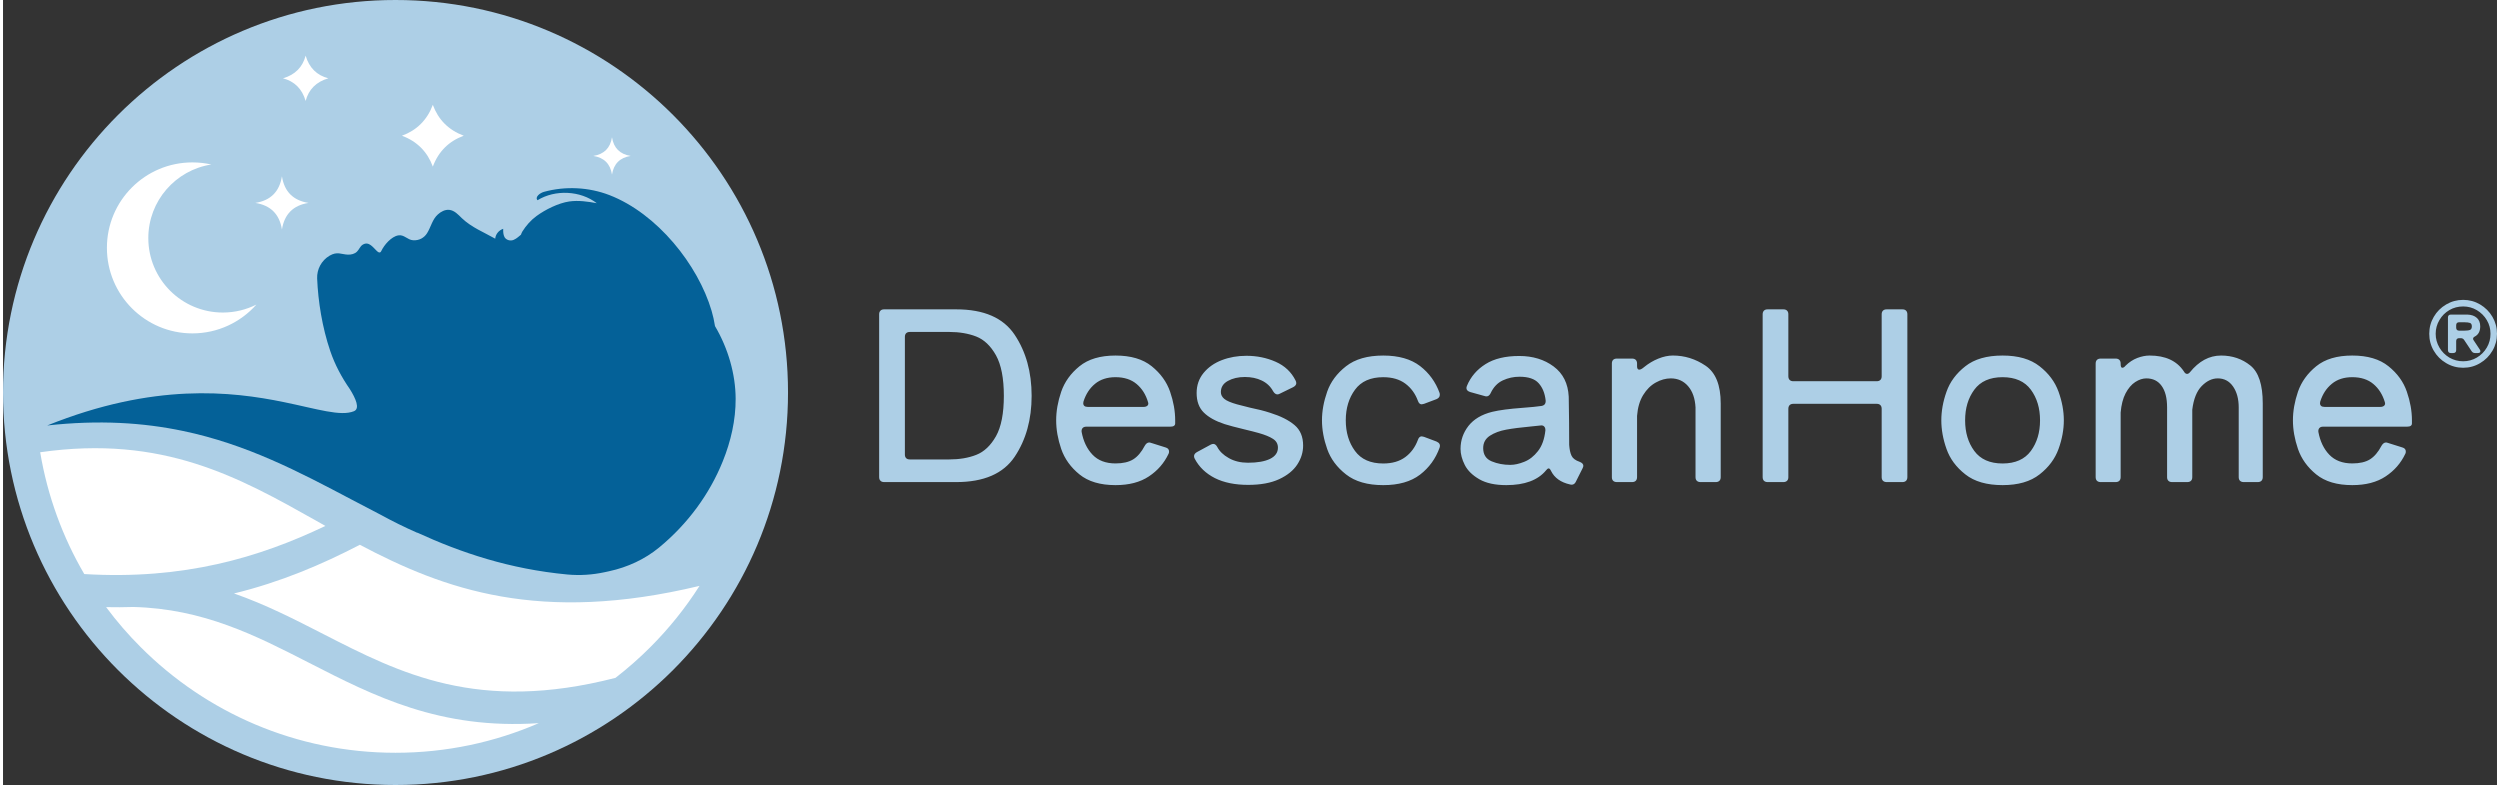 <?xml version="1.0" encoding="UTF-8"?>
<!DOCTYPE svg PUBLIC "-//W3C//DTD SVG 1.0//EN" "http://www.w3.org/TR/2001/REC-SVG-20010904/DTD/svg10.dtd">
<!-- Creator: CorelDRAW -->
<svg xmlns="http://www.w3.org/2000/svg" xml:space="preserve" width="500px" height="157px" version="1.0" style="shape-rendering:geometricPrecision; text-rendering:geometricPrecision; image-rendering:optimizeQuality; fill-rule:evenodd; clip-rule:evenodd"
viewBox="0 0 500 157.38"
 xmlns:xlink="http://www.w3.org/1999/xlink"
 xmlns:xodm="http://www.corel.com/coreldraw/odm/2003">
 <rect x="0" y="0" width="500" height="157.38" fill="#333333" stroke="none"/>
 <defs>
  <style type="text/css">
   <![CDATA[
    .fil2 {fill:white}
    .fil3 {fill:#046198;fill-rule:nonzero}
    .fil0 {fill:#ADCFE6;fill-rule:nonzero}
    .fil1 {fill:white;fill-rule:nonzero}
   ]]>
  </style>
 </defs>
 <g id="Capa_x0020_1">
  <path class="fil0" d="M181.06 91.85c0.18,0.18 0.42,0.26 0.74,0.26l7.89 0c2.04,0 3.86,-0.3 5.43,-0.92 1.57,-0.61 2.89,-1.86 3.95,-3.73 1.05,-1.87 1.58,-4.58 1.58,-8.1 0,-3.53 -0.53,-6.24 -1.58,-8.13 -1.06,-1.89 -2.38,-3.14 -3.95,-3.76 -1.57,-0.61 -3.39,-0.92 -5.43,-0.92l-7.89 0c-0.32,0 -0.56,0.09 -0.74,0.26 -0.17,0.18 -0.25,0.42 -0.25,0.73l0 23.58c0,0.32 0.08,0.56 0.25,0.73l0 0zm21.76 -24.73c2.27,3.4 3.4,7.48 3.4,12.24 0,4.75 -1.13,8.82 -3.4,12.21 -2.27,3.38 -6.17,5.08 -11.71,5.08l-14.46 0c-0.32,0 -0.56,-0.09 -0.73,-0.26 -0.18,-0.17 -0.27,-0.42 -0.27,-0.73l0 -32.65c0,-0.32 0.09,-0.56 0.27,-0.73 0.17,-0.18 0.41,-0.26 0.73,-0.26l14.46 0c5.54,0 9.44,1.7 11.71,5.1l0 0zm16.11 9.83c-1.07,0.88 -1.84,2.06 -2.31,3.54 -0.03,0.09 -0.05,0.2 -0.05,0.33 0,0.5 0.3,0.76 0.9,0.76l11.2 0c0.34,0 0.6,-0.09 0.78,-0.26 0.17,-0.18 0.21,-0.41 0.11,-0.69 -0.44,-1.51 -1.2,-2.72 -2.29,-3.64 -1.08,-0.91 -2.49,-1.37 -4.23,-1.37 -1.67,0 -3.04,0.45 -4.11,1.33l0 0zm15.08 8.59l-16.83 0c-0.34,0 -0.59,0.1 -0.75,0.29 -0.16,0.19 -0.22,0.44 -0.19,0.75 0.35,1.89 1.08,3.42 2.2,4.59 1.11,1.16 2.65,1.74 4.6,1.74 1.48,0 2.66,-0.27 3.55,-0.82 0.88,-0.55 1.65,-1.46 2.31,-2.72 0.25,-0.44 0.55,-0.66 0.9,-0.66 0.09,0 0.24,0.03 0.43,0.1l2.83 0.89c0.47,0.13 0.71,0.4 0.71,0.81 0,0.22 -0.03,0.37 -0.1,0.47 -0.88,1.86 -2.19,3.37 -3.94,4.53 -1.75,1.17 -3.98,1.75 -6.69,1.75 -3.05,0 -5.46,-0.71 -7.23,-2.15 -1.76,-1.43 -2.98,-3.13 -3.66,-5.1 -0.67,-1.97 -1.01,-3.88 -1.01,-5.74 0,-1.86 0.34,-3.77 1.01,-5.74 0.68,-1.97 1.9,-3.67 3.66,-5.1 1.77,-1.44 4.18,-2.15 7.23,-2.15 3.06,0 5.48,0.71 7.26,2.15 1.77,1.43 3,3.13 3.68,5.1 0.68,1.97 1.02,3.88 1.02,5.74l0 0.61c0,0.45 -0.33,0.66 -0.99,0.66zm8.95 10.31c-1.81,-0.92 -3.16,-2.21 -4.04,-3.88 -0.1,-0.19 -0.14,-0.36 -0.14,-0.52 0,-0.31 0.19,-0.58 0.56,-0.8l2.79 -1.51c0.19,-0.1 0.36,-0.14 0.52,-0.14 0.28,0 0.54,0.18 0.76,0.56 0.47,0.92 1.26,1.68 2.36,2.29 1.1,0.62 2.38,0.92 3.83,0.92 1.89,0 3.36,-0.26 4.41,-0.77 1.06,-0.52 1.59,-1.27 1.59,-2.25 0,-0.75 -0.33,-1.35 -1,-1.77 -0.66,-0.43 -1.6,-0.81 -2.83,-1.16 -0.66,-0.19 -1.65,-0.44 -2.98,-0.76 -1.7,-0.41 -2.99,-0.75 -3.87,-1.03 -1.83,-0.6 -3.22,-1.37 -4.18,-2.32 -0.96,-0.94 -1.44,-2.25 -1.44,-3.92 0,-1.54 0.46,-2.88 1.39,-4.02 0.93,-1.13 2.15,-1.99 3.66,-2.57 1.51,-0.58 3.15,-0.87 4.92,-0.87 2.11,0 4.07,0.4 5.88,1.2 1.81,0.8 3.14,2.05 3.99,3.76 0.09,0.18 0.14,0.36 0.14,0.52 0,0.31 -0.2,0.58 -0.61,0.8l-2.7 1.32c-0.19,0.1 -0.34,0.14 -0.47,0.14 -0.31,0 -0.6,-0.2 -0.85,-0.61 -0.53,-0.98 -1.3,-1.7 -2.29,-2.17 -0.99,-0.48 -2.12,-0.71 -3.38,-0.71 -1.32,0 -2.46,0.26 -3.4,0.78 -0.95,0.52 -1.42,1.26 -1.42,2.24 0,0.54 0.23,0.99 0.69,1.37 0.45,0.38 1.3,0.74 2.53,1.09l2.59 0.66c1.55,0.31 2.9,0.66 4.07,1.04 2.11,0.66 3.74,1.48 4.89,2.46 1.15,0.97 1.72,2.34 1.72,4.1 0,1.33 -0.38,2.59 -1.16,3.79 -0.77,1.19 -1.98,2.18 -3.63,2.95 -1.66,0.77 -3.73,1.15 -6.22,1.15 -2.64,0 -4.87,-0.45 -6.68,-1.36zm41.46 -8.37c0.06,0 0.22,0.03 0.47,0.1l2.5 0.94c0.6,0.26 0.81,0.66 0.62,1.23 -0.79,2.21 -2.1,4.01 -3.92,5.41 -1.83,1.4 -4.29,2.1 -7.38,2.1 -3.14,0 -5.63,-0.71 -7.46,-2.15 -1.83,-1.43 -3.09,-3.13 -3.78,-5.1 -0.69,-1.97 -1.04,-3.88 -1.04,-5.74 0,-1.86 0.35,-3.77 1.04,-5.74 0.69,-1.97 1.95,-3.67 3.78,-5.1 1.83,-1.44 4.32,-2.15 7.46,-2.15 3.09,0 5.55,0.7 7.38,2.1 1.82,1.4 3.13,3.21 3.92,5.41 0.03,0.09 0.04,0.22 0.04,0.38 0,0.37 -0.22,0.66 -0.66,0.85l-2.5 0.94c-0.25,0.07 -0.41,0.1 -0.47,0.1 -0.35,0 -0.6,-0.24 -0.76,-0.71 -0.54,-1.45 -1.38,-2.6 -2.53,-3.45 -1.15,-0.85 -2.62,-1.28 -4.42,-1.28 -2.55,0 -4.44,0.84 -5.66,2.51 -1.23,1.67 -1.85,3.71 -1.85,6.14 0,2.43 0.62,4.47 1.85,6.14 1.22,1.67 3.11,2.51 5.66,2.51 1.8,0 3.27,-0.43 4.42,-1.28 1.15,-0.85 1.99,-2 2.53,-3.45 0.16,-0.47 0.41,-0.71 0.76,-0.71l0 0zm20.57 5.1c1.03,-0.4 1.94,-1.12 2.74,-2.14 0.81,-1.03 1.3,-2.41 1.49,-4.14l0 -0.09c0,-0.32 -0.09,-0.56 -0.28,-0.74 -0.19,-0.17 -0.44,-0.22 -0.76,-0.16l-1.84 0.19c-2.05,0.19 -3.71,0.4 -4.99,0.64 -1.27,0.23 -2.36,0.64 -3.26,1.22 -0.89,0.59 -1.34,1.41 -1.34,2.48 0,1.3 0.57,2.18 1.7,2.65 1.13,0.47 2.38,0.71 3.73,0.71 0.85,0 1.79,-0.21 2.81,-0.62l0 0zm9.48 -1.2c0.25,0.52 0.78,0.92 1.6,1.2 0.5,0.19 0.76,0.46 0.76,0.81 0,0.13 -0.05,0.28 -0.14,0.47l-1.33 2.65c-0.25,0.56 -0.66,0.77 -1.22,0.61 -1.83,-0.41 -3.09,-1.31 -3.78,-2.69 -0.16,-0.35 -0.32,-0.52 -0.48,-0.52 -0.16,0 -0.33,0.13 -0.52,0.38 -1.63,1.98 -4.3,2.97 -7.98,2.97 -2.24,0 -4.04,-0.39 -5.41,-1.18 -1.37,-0.79 -2.34,-1.74 -2.91,-2.86 -0.56,-1.11 -0.85,-2.19 -0.85,-3.23 0,-1.7 0.53,-3.23 1.58,-4.59 1.06,-1.35 2.64,-2.3 4.75,-2.83 1.45,-0.35 3.47,-0.61 6.05,-0.8 1.76,-0.13 3.04,-0.26 3.83,-0.38 0.63,-0.1 0.91,-0.48 0.85,-1.14 -0.16,-1.41 -0.62,-2.56 -1.4,-3.42 -0.77,-0.87 -2.05,-1.3 -3.85,-1.3 -1.16,0 -2.27,0.24 -3.33,0.73 -1.05,0.49 -1.86,1.33 -2.43,2.53 -0.28,0.6 -0.69,0.8 -1.23,0.61l-2.88 -0.8c-0.5,-0.16 -0.76,-0.42 -0.76,-0.8 0,-0.1 0.03,-0.24 0.1,-0.43 0.75,-1.83 2,-3.28 3.73,-4.37 1.73,-1.09 3.98,-1.63 6.76,-1.63 2.7,0 5.01,0.7 6.89,2.1 1.9,1.41 2.9,3.43 3.03,6.07 0.03,1.27 0.05,2.95 0.07,5.06 0.02,2.11 0.02,3.64 0.02,4.58 0.07,0.95 0.22,1.68 0.48,2.2zm26.88 -18.05c2.01,1.37 3.02,3.88 3.02,7.54l0 14.79c0,0.31 -0.08,0.56 -0.26,0.73 -0.17,0.17 -0.41,0.26 -0.73,0.26l-3.07 0c-0.31,0 -0.56,-0.09 -0.73,-0.26 -0.18,-0.17 -0.26,-0.42 -0.26,-0.73l0 -13.99c-0.1,-1.79 -0.59,-3.21 -1.49,-4.25 -0.9,-1.04 -2.06,-1.56 -3.47,-1.56 -1.01,0 -2.01,0.28 -3,0.83 -1,0.55 -1.84,1.38 -2.53,2.5 -0.69,1.12 -1.1,2.51 -1.23,4.18l0 12.29c0,0.31 -0.09,0.56 -0.26,0.73 -0.17,0.17 -0.42,0.26 -0.73,0.26l-3.07 0c-0.32,0 -0.56,-0.09 -0.74,-0.26 -0.17,-0.17 -0.25,-0.42 -0.25,-0.73l0 -22.78c0,-0.31 0.08,-0.56 0.25,-0.73 0.18,-0.17 0.42,-0.26 0.74,-0.26l3.07 0c0.31,0 0.56,0.09 0.73,0.26 0.17,0.17 0.26,0.42 0.26,0.73l0 0.57c0,0.22 0.04,0.39 0.12,0.5 0.08,0.11 0.18,0.16 0.31,0.16 0.25,0 0.58,-0.17 0.99,-0.52 0.88,-0.72 1.83,-1.29 2.86,-1.7 1.02,-0.41 1.99,-0.61 2.9,-0.61 2.36,0 4.55,0.68 6.57,2.05zm35.03 2.84c0.18,-0.18 0.26,-0.42 0.26,-0.74l0 -12.42c0,-0.32 0.09,-0.56 0.26,-0.73 0.18,-0.18 0.42,-0.26 0.74,-0.26l3.16 0c0.31,0 0.56,0.08 0.73,0.26 0.17,0.17 0.26,0.41 0.26,0.73l0 32.65c0,0.31 -0.09,0.56 -0.26,0.73 -0.17,0.17 -0.42,0.26 -0.73,0.26l-3.16 0c-0.32,0 -0.56,-0.09 -0.74,-0.26 -0.17,-0.17 -0.26,-0.42 -0.26,-0.73l0 -13.7c0,-0.32 -0.08,-0.56 -0.26,-0.74 -0.17,-0.17 -0.41,-0.26 -0.73,-0.26l-16.73 0c-0.31,0 -0.56,0.09 -0.73,0.26 -0.17,0.18 -0.26,0.42 -0.26,0.74l0 13.7c0,0.31 -0.08,0.56 -0.26,0.73 -0.17,0.17 -0.42,0.26 -0.73,0.26l-3.17 0c-0.31,0 -0.55,-0.09 -0.73,-0.26 -0.17,-0.17 -0.26,-0.42 -0.26,-0.73l0 -32.65c0,-0.32 0.09,-0.56 0.26,-0.73 0.18,-0.18 0.42,-0.26 0.73,-0.26l3.17 0c0.31,0 0.56,0.08 0.73,0.26 0.18,0.17 0.26,0.41 0.26,0.73l0 12.42c0,0.32 0.09,0.56 0.26,0.74 0.17,0.17 0.42,0.26 0.73,0.26l16.73 0c0.32,0 0.56,-0.09 0.73,-0.26zm30.17 14.24c1.23,-1.67 1.84,-3.71 1.84,-6.14 0,-2.43 -0.61,-4.47 -1.84,-6.14 -1.23,-1.67 -3.12,-2.51 -5.67,-2.51 -2.55,0 -4.44,0.84 -5.67,2.51 -1.23,1.67 -1.84,3.71 -1.84,6.14 0,2.43 0.61,4.47 1.84,6.14 1.23,1.67 3.12,2.51 5.67,2.51 2.55,0 4.44,-0.84 5.67,-2.51zm-13.13 4.7c-1.83,-1.43 -3.09,-3.13 -3.78,-5.1 -0.7,-1.97 -1.04,-3.88 -1.04,-5.74 0,-1.86 0.34,-3.77 1.04,-5.74 0.69,-1.97 1.95,-3.67 3.78,-5.1 1.82,-1.44 4.31,-2.15 7.46,-2.15 3.12,0 5.59,0.71 7.42,2.15 1.83,1.43 3.09,3.13 3.8,5.1 0.71,1.97 1.06,3.88 1.06,5.74 0,1.86 -0.35,3.77 -1.06,5.74 -0.71,1.97 -1.97,3.67 -3.8,5.1 -1.83,1.44 -4.3,2.15 -7.42,2.15 -3.15,0 -5.64,-0.71 -7.46,-2.15zm57.14 -21.83c1.66,1.34 2.48,3.87 2.48,7.59l0 14.79c0,0.31 -0.09,0.56 -0.26,0.73 -0.17,0.17 -0.42,0.26 -0.73,0.26l-2.84 0c-0.31,0 -0.55,-0.09 -0.73,-0.26 -0.17,-0.17 -0.26,-0.42 -0.26,-0.73l0 -13.99c0,-1.7 -0.38,-3.09 -1.13,-4.18 -0.76,-1.09 -1.78,-1.63 -3.07,-1.63 -1.14,0 -2.21,0.51 -3.22,1.54 -1,1.02 -1.63,2.6 -1.89,4.74l0 13.52c0,0.31 -0.08,0.56 -0.26,0.73 -0.17,0.17 -0.41,0.26 -0.73,0.26l-3.07 0c-0.31,0 -0.56,-0.09 -0.73,-0.26 -0.18,-0.17 -0.26,-0.42 -0.26,-0.73l0 -13.99c0,-1.86 -0.36,-3.29 -1.09,-4.3 -0.72,-1.01 -1.75,-1.51 -3.07,-1.51 -0.72,0 -1.46,0.24 -2.22,0.73 -0.76,0.49 -1.4,1.25 -1.94,2.27 -0.53,1.02 -0.86,2.31 -0.99,3.85l0 12.95c0,0.31 -0.09,0.56 -0.26,0.73 -0.17,0.17 -0.42,0.26 -0.73,0.26l-3.02 0c-0.32,0 -0.56,-0.09 -0.74,-0.26 -0.17,-0.17 -0.26,-0.42 -0.26,-0.73l0 -22.78c0,-0.31 0.09,-0.56 0.26,-0.73 0.18,-0.17 0.42,-0.26 0.74,-0.26l3.02 0c0.31,0 0.56,0.09 0.73,0.26 0.17,0.17 0.26,0.42 0.26,0.73l0 0.1c0,0.5 0.11,0.75 0.33,0.75 0.22,0 0.44,-0.14 0.66,-0.42 0.7,-0.69 1.48,-1.21 2.34,-1.54 0.87,-0.33 1.69,-0.49 2.48,-0.49 3.15,0 5.44,1.05 6.85,3.16 0.19,0.35 0.41,0.52 0.66,0.52 0.19,0 0.38,-0.11 0.57,-0.33 1.8,-2.23 3.88,-3.35 6.24,-3.35 2.27,0 4.23,0.67 5.88,2l0 0zm16.33 3.67c-1.08,0.88 -1.85,2.06 -2.32,3.54 -0.03,0.09 -0.05,0.2 -0.05,0.33 0,0.5 0.3,0.76 0.9,0.76l11.2 0c0.34,0 0.6,-0.09 0.78,-0.26 0.17,-0.18 0.21,-0.41 0.12,-0.69 -0.45,-1.51 -1.21,-2.72 -2.3,-3.64 -1.08,-0.91 -2.49,-1.37 -4.23,-1.37 -1.67,0 -3.04,0.45 -4.1,1.33l0 0zm15.07 8.59l-16.82 0c-0.35,0 -0.6,0.1 -0.76,0.29 -0.16,0.19 -0.22,0.44 -0.19,0.75 0.35,1.89 1.08,3.42 2.2,4.59 1.12,1.16 2.65,1.74 4.6,1.74 1.48,0 2.67,-0.27 3.55,-0.82 0.88,-0.55 1.65,-1.46 2.31,-2.72 0.26,-0.44 0.55,-0.66 0.9,-0.66 0.1,0 0.24,0.03 0.43,0.1l2.83 0.89c0.47,0.13 0.71,0.4 0.71,0.81 0,0.22 -0.03,0.37 -0.1,0.47 -0.88,1.86 -2.19,3.37 -3.94,4.53 -1.75,1.17 -3.98,1.75 -6.69,1.75 -3.05,0 -5.46,-0.71 -7.23,-2.15 -1.76,-1.43 -2.98,-3.13 -3.66,-5.1 -0.67,-1.97 -1.01,-3.88 -1.01,-5.74 0,-1.86 0.34,-3.77 1.01,-5.74 0.68,-1.97 1.9,-3.67 3.66,-5.1 1.77,-1.44 4.18,-2.15 7.23,-2.15 3.06,0 5.48,0.71 7.26,2.15 1.78,1.43 3.01,3.13 3.68,5.1 0.68,1.97 1.02,3.88 1.02,5.74l0 0.61c0,0.45 -0.33,0.66 -0.99,0.66l0 0zm10.44 -20.93c-0.19,0 -0.33,0.05 -0.43,0.15 -0.1,0.1 -0.15,0.24 -0.15,0.43l0 0.52c0,0.18 0.05,0.33 0.15,0.43 0.1,0.1 0.24,0.15 0.43,0.15l1.07 0c0.52,0 0.89,-0.05 1.13,-0.15 0.24,-0.1 0.36,-0.34 0.36,-0.71 0,-0.36 -0.12,-0.59 -0.36,-0.68 -0.24,-0.09 -0.61,-0.14 -1.13,-0.14l-1.07 0zm3.16 2.86c-0.23,0.11 -0.35,0.26 -0.35,0.44 0,0.11 0.03,0.22 0.11,0.31l1.24 1.87c0.07,0.09 0.11,0.2 0.11,0.33 0,0.24 -0.17,0.36 -0.5,0.36l-0.58 0c-0.29,0 -0.52,-0.13 -0.69,-0.39l-1.46 -2.2c-0.16,-0.26 -0.39,-0.39 -0.68,-0.39l-0.36 0c-0.19,0 -0.33,0.05 -0.43,0.16 -0.1,0.1 -0.15,0.24 -0.15,0.42l0 1.82c0,0.18 -0.05,0.33 -0.15,0.43 -0.1,0.1 -0.25,0.15 -0.43,0.15l-0.5 0c-0.18,0 -0.32,-0.05 -0.42,-0.15 -0.1,-0.1 -0.15,-0.25 -0.15,-0.43l0 -6.56c0,-0.18 0.05,-0.32 0.15,-0.42 0.1,-0.1 0.24,-0.15 0.42,-0.15l3.34 0c0.81,0.03 1.43,0.25 1.88,0.66 0.45,0.4 0.68,0.97 0.68,1.7 0,0.98 -0.36,1.66 -1.08,2.04l0 0zm0.4 4.22c0.84,-0.5 1.51,-1.17 2,-2.01 0.5,-0.85 0.74,-1.77 0.74,-2.76 0,-0.99 -0.24,-1.9 -0.74,-2.74 -0.49,-0.83 -1.16,-1.5 -2,-2 -0.83,-0.49 -1.75,-0.74 -2.74,-0.74 -1.01,0 -1.93,0.24 -2.77,0.73 -0.83,0.49 -1.5,1.15 -1.99,2 -0.5,0.84 -0.75,1.76 -0.75,2.75 0,0.99 0.25,1.91 0.75,2.76 0.49,0.84 1.16,1.51 1.99,2.01 0.84,0.49 1.76,0.74 2.77,0.74 0.99,0 1.91,-0.25 2.74,-0.74zm0.66 -10.65c1.04,0.62 1.86,1.44 2.47,2.48 0.61,1.04 0.91,2.17 0.91,3.4 0,1.23 -0.3,2.37 -0.91,3.4 -0.61,1.04 -1.43,1.87 -2.47,2.48 -1.03,0.62 -2.17,0.93 -3.4,0.93 -1.23,0 -2.37,-0.31 -3.41,-0.93 -1.05,-0.61 -1.88,-1.44 -2.48,-2.48 -0.61,-1.03 -0.91,-2.17 -0.91,-3.4 0,-1.23 0.3,-2.36 0.91,-3.4 0.6,-1.04 1.43,-1.86 2.48,-2.48 1.04,-0.61 2.18,-0.92 3.41,-0.92 1.23,0 2.37,0.31 3.4,0.92z"/>
  <path class="fil0" d="M23.05 23.05c14.24,-14.24 33.91,-23.05 55.64,-23.05 21.73,0 41.4,8.81 55.64,23.05 14.24,14.24 23.05,33.91 23.05,55.64 0,21.73 -8.81,41.4 -23.05,55.64 -14.24,14.24 -33.91,23.05 -55.64,23.05 -21.73,0 -41.4,-8.81 -55.64,-23.05 -14.24,-14.24 -23.05,-33.91 -23.05,-55.64 0,-21.73 8.81,-41.4 23.05,-55.64z"/>
  <path class="fil1" d="M16.29 115.09c19.97,1.2 35.09,-3.32 48.34,-9.65l-1.75 -0.99c-15.55,-8.75 -30.78,-17.31 -55.43,-13.78 1.47,8.77 4.51,17.02 8.84,24.42l0 0z"/>
  <path class="fil1" d="M107.42 144.98c-19.84,1.33 -33.05,-5.43 -46.11,-12.12 -10.62,-5.44 -21.14,-10.82 -35.18,-11.17 -1.78,0.06 -3.6,0.07 -5.46,0.03 2.12,2.85 4.44,5.54 6.95,8.04 13.07,13.08 31.13,21.16 51.07,21.16 10.21,0 19.92,-2.12 28.73,-5.94l0 0z"/>
  <path class="fil1" d="M46.31 118.98c6.35,2.22 12.13,5.18 17.93,8.15 15.38,7.87 30.98,15.86 58.55,8.77 2.45,-1.9 4.78,-3.95 6.97,-6.14 3.72,-3.72 7.04,-7.84 9.88,-12.3 -32.04,7.69 -51.18,0.72 -68.1,-8.24 -7.67,3.98 -15.88,7.48 -25.23,9.76z"/>
  <path class="fil2" d="M55.92 35.34c0.48,3.1 2.28,4.86 5.33,5.34 -3.09,0.48 -4.85,2.28 -5.33,5.34 -0.49,-3.1 -2.29,-4.86 -5.34,-5.34 3.09,-0.48 4.85,-2.28 5.34,-5.34z"/>
  <path class="fil2" d="M86.17 21.02c1.08,2.94 3.12,5.04 6.2,6.19 -2.95,1.08 -5.05,3.12 -6.2,6.19 -1.08,-2.94 -3.12,-5.04 -6.19,-6.19 2.94,-1.08 5.04,-3.12 6.19,-6.19z"/>
  <path class="fil2" d="M60.67 11.16c0.72,2.45 2.26,3.94 4.55,4.54 -2.46,0.71 -3.95,2.26 -4.55,4.54 -0.71,-2.45 -2.26,-3.94 -4.54,-4.54 2.45,-0.71 3.94,-2.26 4.54,-4.54z"/>
  <path class="fil2" d="M122.09 27.52c0.34,2.17 1.6,3.4 3.74,3.74 -2.17,0.34 -3.4,1.6 -3.74,3.74 -0.34,-2.17 -1.6,-3.4 -3.74,-3.74 2.17,-0.34 3.4,-1.6 3.74,-3.74z"/>
  <path class="fil2" d="M37.96 32.56c1.31,0 2.58,0.14 3.8,0.42 -7.15,1.11 -12.63,7.29 -12.63,14.75 0,8.25 6.69,14.93 14.94,14.93 2.42,0 4.71,-0.58 6.73,-1.6 -3.14,3.54 -7.73,5.78 -12.83,5.78 -9.47,0 -17.14,-7.68 -17.14,-17.14 -0.01,-9.47 7.67,-17.14 17.13,-17.14l0 0z"/>
  <path class="fil3" d="M36.09 86.4c12.8,2.68 23.22,8.17 33.77,13.74 1.96,1.03 3.91,2.06 5.89,3.08 2.3,1.26 4.73,2.47 7.31,3.6l0.01 -0.03c8.71,4 18.48,7.3 30.1,8.39 2.49,0.23 5,0.06 7.43,-0.46l0.92 -0.2c3.7,-0.8 7.15,-2.4 10,-4.74 0.02,-0.02 0.04,-0.04 0.06,-0.05 5.65,-4.66 10.05,-10.62 12.71,-17.22 1.63,-4.02 2.61,-8.29 2.59,-12.59 -0.02,-4.86 -1.48,-10.04 -4.14,-14.54 -0.16,-1.04 -0.39,-2.07 -0.68,-3.06 -2.71,-9.2 -10.87,-19.49 -20.49,-23.21 -4.12,-1.59 -8.84,-1.83 -13.12,-0.65 -0.84,0.24 -1.86,1.05 -1.29,1.68 3.55,-2.19 8.61,-1.93 11.88,0.6 -1.82,-0.34 -3.69,-0.61 -5.52,-0.35 -2.16,0.31 -4.82,1.64 -6.55,2.91 -1.15,0.83 -2.13,1.96 -2.86,3.13 -0.1,0.17 -0.19,0.38 -0.27,0.62 -0.42,0.31 -0.74,0.72 -1.47,1.04 -0.65,0.28 -1.5,0.04 -1.83,-0.56 -0.27,-0.51 -0.27,-1.1 -0.26,-1.66 -0.88,0.29 -1.54,1.1 -1.6,1.98 -2.32,-1.31 -4.75,-2.26 -6.69,-4.11 -0.73,-0.71 -1.48,-1.56 -2.53,-1.67 -0.85,-0.08 -1.66,0.36 -2.27,0.91 -1.12,0.99 -1.39,2.51 -2.16,3.75 -0.59,0.96 -1.61,1.51 -2.79,1.44 -1.18,-0.07 -1.82,-1.2 -3.01,-0.98 -1.4,0.25 -2.81,1.92 -3.36,3.07 -0.06,0.13 -0.14,0.28 -0.28,0.34 -0.21,0.07 -0.42,-0.08 -0.58,-0.22 -0.77,-0.69 -1.64,-2.13 -2.92,-1.31 -0.51,0.33 -0.69,0.95 -1.12,1.37 -0.45,0.46 -1.15,0.63 -1.81,0.61 -1.34,-0.04 -2.13,-0.7 -3.69,0.21 -1.65,0.97 -2.56,2.75 -2.49,4.56 0.19,4.61 1.01,9.8 2.63,14.56 0.92,2.71 2.28,5.27 3.94,7.65 1.15,1.84 2.07,3.89 0.81,4.41 -2.68,1.09 -7.3,-0.44 -14.08,-1.83 -10.43,-2.14 -25.98,-3.94 -47.42,4.69 0,0 0,0 0,0 10.4,-1.15 19.27,-0.57 27.23,1.1l0 0z"/>
 </g>
</svg>
